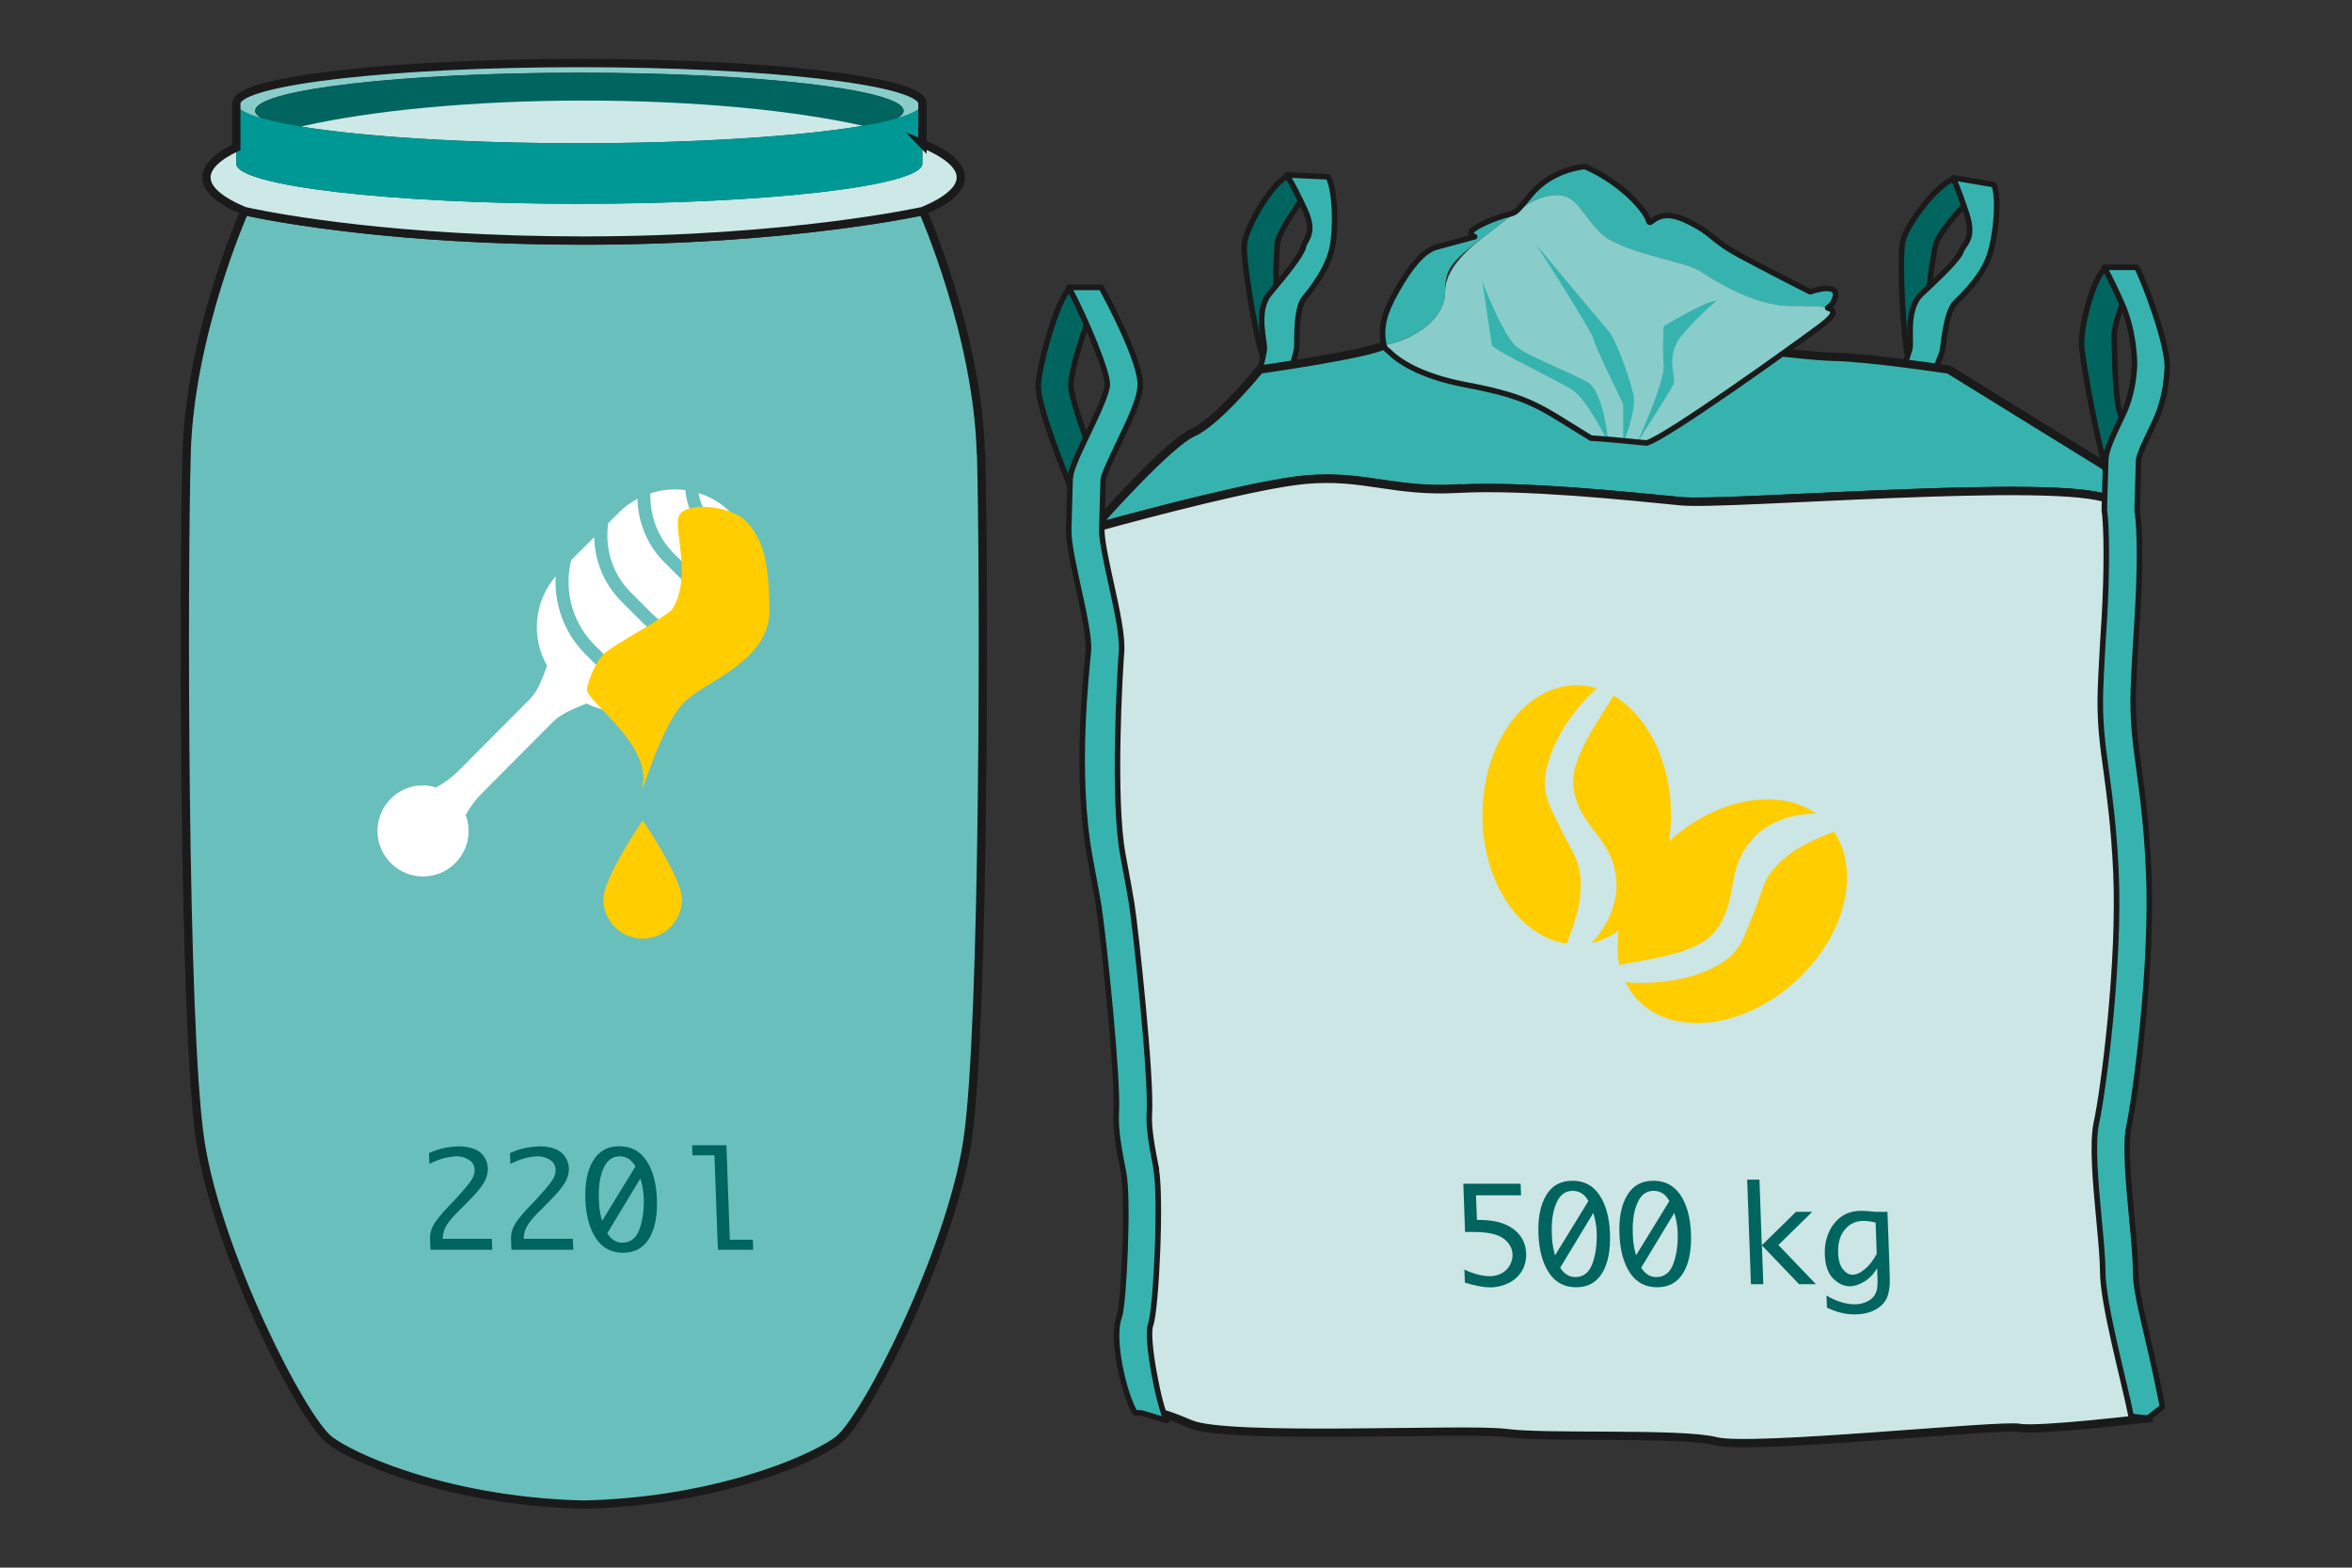<?xml version="1.0" encoding="UTF-8"?>
<svg xmlns="http://www.w3.org/2000/svg" id="Ebene_1" data-name="Ebene 1" version="1.1" viewBox="0 0 212.6 141.73">
  <rect x="0" y="0" width="212.6" height="141.73" fill="#333333" stroke="none"/>
  <defs>
    <style>
      .cls-1 {
        fill: #88cdca;
      }

      .cls-1, .cls-2, .cls-3, .cls-4, .cls-5, .cls-6, .cls-7, .cls-8, .cls-9, .cls-10, .cls-11 {
        stroke-width: 0px;
      }

      .cls-2 {
        fill: #009b96;
      }

      .cls-3 {
        fill: #cce8e7;
      }

      .cls-12 {
        fill: #69bfbc;
      }

      .cls-12, .cls-13, .cls-14, .cls-15, .cls-16, .cls-17, .cls-18 {
        stroke: #1a1a1a;
      }

      .cls-12, .cls-13, .cls-15, .cls-17 {
        stroke-linejoin: round;
      }

      .cls-12, .cls-14, .cls-16, .cls-18 {
        stroke-width: .75px;
      }

      .cls-4, .cls-17, .cls-18 {
        fill: none;
      }

      .cls-5, .cls-14, .cls-15 {
        fill: #37b3af;
      }

      .cls-6 {
        fill: #009895;
      }

      .cls-13, .cls-15, .cls-17 {
        stroke-width: .5px;
      }

      .cls-13, .cls-7 {
        fill: #00645f;
      }

      .cls-14, .cls-16, .cls-18 {
        stroke-miterlimit: 10;
      }

      .cls-16, .cls-8 {
        fill: #cbe6e4;
      }

      .cls-17 {
        stroke-linecap: round;
      }

      .cls-9 {
        fill: #ffcd00;
      }

      .cls-10 {
        fill: #fec300;
      }

      .cls-11 {
        fill: #fff;
      }
    </style>
  </defs>
  <g>
    <g>
      <path class="cls-13" d="M115.71,29.36c-.62-1.73-.3-6.3-.27-7.09.04-1.06,1.07-2.5,2.13-4.1-.51-1.11-.7-1.41-1.18-2.24-1.51.66-3.86,4.78-3.92,6.24-.08,1.86,1.15,8.8,1.69,10.1.04-.22.08-.42.11-.59.13-.69.12-.72,1.44-2.31Z"></path>
      <path class="cls-15" d="M116.73,33.41c.18-.71.4-1.44.48-1.88.08-.4-.17-3.54.71-4.6,1.52-1.82,2.24-3.34,2.49-4.47.41-1.93.27-5.42-.36-6.47l-3.72-.18s.04.08.06.11c.49.83,1.04,1.91,1.55,3.02,1,2.17.04,2.67-.11,3.34-.16.76-1.64,2.54-2.83,3.97-.09.11-.17.21-.26.32-1.32,1.59-.34,4.41-.47,5.1-.03.17-.07.37-.11.59-.06.34-.18.74-.3,1.15h2.87Z"></path>
    </g>
    <g>
      <path class="cls-13" d="M174.33,29.44c-.4-1.79.45-6.29.58-7.07.17-1.04,1.36-2.35,2.61-3.82-.38-1.16-.52-1.49-.91-2.37-1.58.48-4.4,4.29-4.64,5.73-.3,1.84.09,8.87.47,10.23.07-.21.13-.41.18-.58.21-.67.2-.7,1.7-2.12Z"></path>
      <path class="cls-15" d="M174.86,33.59c.26-.68.57-1.39.7-1.81.13-.39.25-3.54,1.25-4.48,1.72-1.63,2.63-3.05,3-4.14.64-1.87.92-5.35.42-6.47l-3.68-.62s.03.08.05.12c.39.88.8,2.02,1.18,3.19.73,2.27-.28,2.65-.5,3.31-.25.74-1.94,2.33-3.29,3.6-.1.1-.2.19-.3.28-1.5,1.42-.86,4.33-1.07,5.01-.05.16-.11.36-.18.58-.1.33-.27.71-.43,1.11l2.85.34Z"></path>
    </g>
    <g>
      <path class="cls-14" d="M131.79,44.18c5.93-.32,15.21.65,20.15,1.13,4.2.41,34.25-2.15,38.69-.16.32.14.57.29.78.43l-1.08-3.41-14.18-8.76s-7.34-1.11-10.47-1.15c-3.13-.04-20.29-2.33-20.29-2.33,0,0-18.62.46-20.29,1.29-1.67.84-11.23,2.19-11.23,2.19,0,0-3.86,4.75-6.03,5.69-2.16.94-8.17,7.71-8.17,7.71l.04.68c3.82-1.05,13.97-3.75,18.25-4.14,5.33-.49,7.9,1.13,13.83.81Z"></path>
      <path class="cls-16" d="M191.56,114.98c0-3.07-1.19-10.52-.59-13.27.59-2.75,2.17-14.4,1.78-22.97-.4-8.57-1.58-11-1.38-16.5.02-.45.04-.91.06-1.39.22-4.55.7-10.23.63-13.24h0c-.01-.56-.04-1.03-.1-1.38-.04-.22-.23-.43-.54-.64-.21-.15-.46-.29-.78-.43-4.44-1.99-34.49.57-38.69.16-4.94-.49-14.22-1.46-20.15-1.13s-8.49-1.29-13.83-.81c-4.28.39-14.43,3.09-18.25,4.14-.94.26-1.5.41-1.5.41,0,2.43,1.98,8.57,1.78,11-.2,2.43.54,20.37.94,22.96.39,2.59,1.78,15.53,1.58,18.77-.2,3.24,1.78,8.25,1.38,12.29-.4,4.04-.4,4.43-1.19,6.53-.71,1.88,1.12,7.05,1.51,8.11.03.08.1.13.19.12.24-.03.98.09,3.19,1.04,3.36,1.46,25,.33,28.56.81,3.56.49,15.78-.07,18.94.74,3.16.81,25.63-1.54,27.41-1.21,1.78.32,11.67-.87,11.67-.87,0,0-2.61-10.17-2.61-13.25Z"></path>
    </g>
    <path class="cls-8" d="M192.06,48.05c0,.1,0,.2,0,.3,0-.1,0-.21,0-.3Z"></path>
    <path class="cls-8" d="M192.02,46.92c0-.06,0-.14-.01-.2,0,.06,0,.13.01.2Z"></path>
    <polygon class="cls-8" points="191.42 60.85 191.42 60.85 191.42 60.84 191.42 60.85"></polygon>
    <path class="cls-8" d="M192.05,47.61c0-.09,0-.19,0-.27,0,.09,0,.18,0,.27Z"></path>
    <path class="cls-8" d="M192.05,49.2c0-.11,0-.22,0-.33,0,.11,0,.22,0,.33Z"></path>
    <path class="cls-8" d="M191.98,51.06c0-.1,0-.2.01-.3,0,.1,0,.2-.01.3Z"></path>
    <path class="cls-8" d="M191.94,52.04c0-.06,0-.11,0-.17,0,.06,0,.11,0,.17Z"></path>
    <path class="cls-8" d="M192.02,50.09c0-.11,0-.22.01-.32,0,.11,0,.21-.01.32Z"></path>
    <g>
      <g>
        <path class="cls-5" d="M163.62,26.37s-2.57-1.29-5.93-3.07c-3.36-1.78-2.57-2.1-5.33-3.4-2.76-1.29-3.16.81-3.36,0s-2.37-3.4-5.73-4.85c0,0-2.96.16-4.94,2.58-1.97,2.42-.99,1.14-3.95,2.44-1.81.79-1.55,1.16-1.08,1.32-1.15.31-2.74.75-3.46.94-1.18.32-2.37,1.78-3.56,3.88-1.19,2.1-1.78,2.43-1.19,5.01,3.16-.65,5.53-2.59,5.53-4.85s.63-2.76,3.99-5.34h0c2.87-2.23,4.05-3.24,5.89-3.39,1.98-.16,2.37,1.62,4.15,3.4s7.65,2.58,8.86,3.39c1.21.81,4.96,3.24,8.32,3.24,1.54,0,2.73,0,3.36.17.24-.18.41-.34.49-.5,1.09-2.1-2.07-.97-2.07-.97Z"></path>
        <path class="cls-2" d="M125.53,31.75c-.31-.32-.43-.52-.43-.52.04.18.2.36.43.52Z"></path>
        <path class="cls-1" d="M153.52,24.43c-1.21-.81-7.08-1.61-8.86-3.39-1.78-1.78-2.17-3.56-4.15-3.4-1.98.16-3.16,1.29-6.52,3.88q-3.36,2.59-3.36,4.85c0,2.26-2.37,4.21-5.53,4.85,0,0,.12.21.43.52.76.78,2.69,2.23,6.98,3.04,6.02,1.13,6.77,2.07,11.31,4.82,1.48,0,3.09.19,5.03.44,1.78-.49,13.39-8.82,15.76-10.6,1.29-.97,1.34-1.41.6-1.61-.63-.17-1.83-.17-3.36-.17-3.36,0-7.11-2.43-8.32-3.24Z"></path>
      </g>
      <g>
        <path class="cls-5" d="M134.84,31.23c.79.75,5.86,3.13,7.24,3.99,1.38.86,3.31,4.83,3.31,4.83,0,0-.41-4.61-1.86-5.48s-5.79-2.5-6.58-3.34c-1.31-1.38-2.96-5.78-2.96-5.78l.86,5.78Z"></path>
        <path class="cls-5" d="M138.82,22.08c.53.75,5.24,8.18,5.24,8.61s2.66,5.84,2.66,5.84v3.52s1.29-2.89.9-4.51c-.4-1.62-1.55-4.85-2.22-5.61-.67-.75-6.57-7.85-6.57-7.85Z"></path>
        <path class="cls-5" d="M155.19,27.18c-1.03,0-4.81,2.32-4.81,2.32,0,0-.13,2.16,0,3.56.13,1.4-2.41,6.98-2.41,6.98,0,0,2.97-4.61,3.28-5.26s-.77-2.57.73-4.4c1.49-1.83,3.21-3.2,3.21-3.2Z"></path>
      </g>
    </g>
    <path class="cls-4" d="M99.6,39.61c.06-.12.11-.23.17-.36.77-1.62,1.74-3.63,1.78-4.46.04-.74-.86-3.17-1.88-5.48-.65,1.8-1.5,4.53-1.42,5.68.06.87.68,2.77,1.35,4.62Z"></path>
    <g>
      <path class="cls-13" d="M98.16,39.61c-.67-1.85-1.29-3.76-1.35-4.62-.08-1.15.77-3.87,1.42-5.68-.52-1.18-1.07-2.33-1.54-3.2-1.11.8-2.95,7.43-2.84,9.02.14,2.03,2.32,7.47,2.89,8.87,0-.24.01-.46.02-.65.02-.76.55-1.93,1.41-3.73Z"></path>
      <path class="cls-15" d="M104.53,105.72c-.37-1.89-.72-3.67-.64-5.02.21-3.37-1.21-16.46-1.59-18.98-.11-.7-.41-2.35-.8-4.43-.94-5.03-.26-16.65-.13-18.3.12-1.46-.4-3.81-.95-6.3-.4-1.84-.82-3.74-.83-4.76.01-.45.09-3.27.13-4.54.02-.44.8-2.07,1.37-3.26.99-2.06,1.92-4,1.98-5.25.11-2.12-2.92-7.79-3.53-8.9h-2.93s.04.08.06.12c.47.88,1.02,2.02,1.54,3.2,1.02,2.31,1.92,4.73,1.88,5.48-.04.84-1.01,2.85-1.78,4.46-.06.12-.11.24-.17.36-.86,1.8-1.38,2.97-1.41,3.73,0,.19-.01.41-.02.65-.04,1.44-.1,3.63-.11,3.93h0s0,0,0,.01c0,.01,0,.02,0,.02h0c0,1.23.43,3.14.87,5.17.47,2.13,1,4.55.91,5.71-.14,1.76-1.28,11.1.16,18.82.38,2.05.69,3.68.79,4.36.43,2.83,1.76,15.51,1.57,18.55-.1,1.6.28,3.51.67,5.52.45,2.3.03,11.83-.41,13.01-.75,1.99.47,7.07,1.45,8.66,0,0,.46-.04.74.05l2.12.64c-.68-1.15-1.91-7.45-1.47-8.64.52-1.38.98-11.67.5-14.11Z"></path>
    </g>
    <path class="cls-10" d="M195.48,127.2h0c-.55.44-.96.76-1.16.91.34-.26.93-.65,1.16-.91Z"></path>
    <path class="cls-1" d="M194.32,128.11s-.11.08-.14.11c0,0,.06-.04.14-.11Z"></path>
    <g>
      <path class="cls-13" d="M191.76,37.79c-.67-1.85-.58-5.83-.64-6.7-.08-1.15.06-1.8.71-3.6-.52-1.18-1.07-2.33-1.54-3.2-1.11.8-2.24,5.36-2.13,6.95.14,2.03,1.61,9.55,2.18,10.94,0-.24.01-.46.02-.65.02-.76.55-1.93,1.41-3.73Z"></path>
      <path class="cls-15" d="M193.04,114.98c0-1.18-.16-2.94-.34-4.8-.28-2.97-.62-6.67-.28-8.26.65-3.02,2.19-14.74,1.8-23.23-.19-4.11-.55-6.78-.87-9.13-.34-2.51-.61-4.49-.51-7.29.02-.44.04-.91.06-1.38.07-1.52.18-3.17.28-4.8.27-4.28.29-8.2,0-9.91,0,0,.01-.47.03-1.13.03-1.07.07-2.62.1-3.47.02-.44.8-2.07,1.38-3.26.99-2.06,1.14-3.79,1.21-5.04.11-2.12-2.14-8-2.75-9.11h-2.93s.04.08.06.12c.47.88,1.02,2.02,1.54,3.2,1.02,2.31,1.15,4.94,1.11,5.69-.04.84-.23,2.64-1.01,4.25-.06.12-.11.24-.17.36-.86,1.8-1.38,2.97-1.41,3.73,0,.19-.01.41-.02.65-.05,1.55-.11,3.96-.11,3.96.24,1.49.24,5.86,0,9.84-.1,1.64-.21,3.3-.28,4.83-.02.48-.04.95-.06,1.4-.11,2.98.17,5.03.53,7.63.31,2.31.67,4.93.86,8.95.38,8.31-1.12,19.76-1.76,22.71-.41,1.89-.08,5.44.24,8.86.17,1.82.33,3.53.33,4.61,0,2.94,1.96,9.99,2.56,13.05.41.14,1.54.19,1.54.19.04-.03.09-.07.14-.11.2-.15.62-.47,1.16-.91-1.3-6.72-2.43-9.89-2.43-12.23Z"></path>
    </g>
    <g>
      <path class="cls-9" d="M156.89,78.69c.36-1.49,1.34-2.91,2.59-3.79,1.51-.99,3.13-1.35,4.71-1.34-3.4-2.38-9.03-1.43-13.33,2.5.11-.76.19-1.55.19-2.36,0-4.87-2.15-9.04-5.21-10.82-1.02,1.79-3.89,5.58-3.64,8.15.25,2.5,2.03,4.06,2.83,5.38.86,1.28,1.23,2.95,1.04,4.47-.29,1.78-1.12,3.22-2.2,4.38.87-.19,1.68-.6,2.45-1.12-.15,1.08-.15,2.13.06,3.11,2.01-.46,6.74-.91,8.46-2.83,1.67-1.87,1.62-4.25,2.04-5.73Z"></path>
      <path class="cls-9" d="M140.88,74.53c-.59-1.27-1.19-2.19-1.24-3.54-.07-1.35.67-5.01,4.69-8.77-.58-.17-1.18-.27-1.8-.27-4.71,0-8.53,5.26-8.53,11.75,0,6.06,3.34,10.98,7.62,11.62.66-1.74,1.2-3.32,1.24-4.77.06-.96,0-1.87-.35-2.79-.37-.91-1.06-1.95-1.62-3.23Z"></path>
      <path class="cls-9" d="M165.78,75.18c-1.73.7-3.26,1.36-4.35,2.32-.75.6-1.38,1.26-1.82,2.14-.42.89-.72,2.1-1.29,3.37-.54,1.29-.81,2.36-1.76,3.31-.95.96-4.14,2.9-9.63,2.48.27.54.6,1.06,1.02,1.51,3.19,3.47,9.65,2.73,14.42-1.66,4.46-4.1,5.83-9.89,3.4-13.47Z"></path>
    </g>
    <path class="cls-17" d="M165.69,27.35c1.09-2.1-2.07-.97-2.07-.97,0,0-2.57-1.29-5.93-3.07-3.36-1.78-2.57-2.1-5.33-3.4-2.76-1.29-3.16.81-3.36,0s-2.37-3.4-5.73-4.85c0,0-2.96.16-4.94,2.58-1.97,2.42-.99,1.14-3.95,2.44-1.81.79-1.55,1.16-1.08,1.32-1.15.31-2.74.75-3.46.94-1.18.32-2.37,1.78-3.56,3.88-1.19,2.1-1.52,3.39-1.19,5.01.04.18.2.36.43.52.76.78,2.69,2.23,6.98,3.04,6.02,1.13,6.77,2.07,11.31,4.82.45,0,4.75.4,5.03.44,1.78-.49,13.39-8.82,15.76-10.6,1.29-.97,1.34-1.41.6-1.61h0c.24-.18.41-.34.49-.5Z"></path>
    <g>
      <path class="cls-7" d="M132.43,111.39l-.16-4.37h5.18l.04,1.05h-4.07l.08,2.22h.19c1.33,0,2.36.27,3.1.82.74.55,1.12,1.28,1.16,2.21.02.59-.11,1.11-.38,1.58-.27.46-.67.83-1.19,1.09-.52.26-1.08.4-1.67.4s-1.36-.14-2.3-.43l-.04-1.19c.34.18.73.33,1.15.44.42.12.81.17,1.16.17s.7-.08,1.03-.25c.33-.17.58-.41.76-.73.18-.32.26-.65.25-.99-.02-.56-.29-1.04-.82-1.44-.52-.39-1.44-.59-2.74-.59h-.72Z"></path>
      <path class="cls-7" d="M142.13,106.75c1.05,0,1.87.43,2.45,1.3.58.87.9,2.04.95,3.51.05,1.48-.18,2.65-.7,3.52-.52.87-1.31,1.3-2.36,1.3s-1.87-.43-2.45-1.3c-.58-.87-.9-2.04-.96-3.52-.05-1.47.18-2.64.71-3.51.52-.87,1.31-1.3,2.36-1.3ZM140.56,113.5l3.02-4.92c-.21-.36-.44-.61-.68-.73-.24-.13-.49-.19-.74-.19-.66,0-1.15.36-1.47,1.09-.32.72-.46,1.64-.42,2.75,0,.25.03.53.05.82.03.29.11.69.24,1.19ZM144.02,109.66l-2.99,4.95c.18.29.38.5.61.64s.48.21.75.21c.75,0,1.27-.42,1.56-1.24.29-.83.41-1.75.38-2.76-.02-.62-.13-1.23-.31-1.8Z"></path>
      <path class="cls-7" d="M149.45,106.75c1.05,0,1.87.43,2.45,1.3.58.87.9,2.04.95,3.51.05,1.48-.18,2.65-.7,3.52-.52.87-1.31,1.3-2.36,1.3s-1.87-.43-2.45-1.3c-.58-.87-.9-2.04-.96-3.52-.05-1.47.18-2.64.71-3.51.52-.87,1.31-1.3,2.36-1.3ZM147.88,113.5l3.02-4.92c-.21-.36-.44-.61-.68-.73-.24-.13-.49-.19-.74-.19-.66,0-1.15.36-1.47,1.09-.32.72-.46,1.64-.42,2.75,0,.25.03.53.05.82.03.29.11.69.24,1.19ZM151.34,109.66l-2.99,4.95c.18.29.38.5.61.64s.48.21.75.21c.75,0,1.27-.42,1.56-1.24.29-.83.41-1.75.38-2.76-.02-.62-.13-1.23-.31-1.8Z"></path>
      <path class="cls-7" d="M158.27,116.1l-.34-9.45h1.11l.21,5.94,3.09-3.03h1.47l-3.06,3,3.39,3.54h-1.52l-3.36-3.51.13,3.51h-1.11Z"></path>
      <path class="cls-7" d="M169.69,114.63c-.32.55-.71.96-1.18,1.24-.47.28-.9.42-1.29.42-.56,0-1.06-.24-1.53-.71-.46-.47-.71-1.19-.74-2.15-.03-.76.1-1.43.37-2.03.27-.6.65-1.07,1.13-1.41.48-.34,1.08-.52,1.81-.52.21,0,.53.02.95.06.06,0,.16.02.29.03h1.11l.17,4.63c.04,1.1.05,1.77.03,2.02-.02.24-.06.49-.12.74-.14.58-.48,1.04-1.04,1.38-.55.34-1.23.5-2.04.5s-1.63-.2-2.47-.61l-.04-1.1c.32.21.71.4,1.18.56.47.16.91.24,1.34.24.34,0,.66-.05.95-.16s.54-.26.72-.46c.18-.2.3-.43.36-.69.06-.26.08-.61.06-1.05l-.03-.93ZM169.64,113.34l-.1-2.81c-.4-.1-.77-.15-1.1-.15-.68,0-1.25.26-1.68.78-.44.52-.64,1.23-.61,2.12.02.65.17,1.14.43,1.47.26.33.55.5.87.5.35,0,.72-.17,1.13-.52.41-.34.76-.81,1.07-1.39Z"></path>
    </g>
  </g>
  <g>
    <path class="cls-12" d="M88.66,40.94c-.31-10.74-5.2-21.77-5.23-21.85,0,0,0,0,0,0,0,0-1.96.44-5.52.95-5.26.77-14.02,1.71-25.15,1.71-12.09,0-21.01-1.04-26.03-1.82-1.99-.31-3.38-.58-4.08-.73-.35-.07-.54-.12-.55-.12,0,0,0,0,0,0,0,0-4.93,11.08-5.23,21.86-.31,10.77-.31,52.02,1.23,62.18,1.54,10.16,9.23,25.24,11.7,27.09,1.05.79,3.35,1.97,6.61,3.06,4.09,1.37,9.7,2.6,16.31,2.76h0s.03,0,.05,0c.02,0,.03,0,.05,0h0c5.4-.13,10.13-.98,13.91-2.03,4.54-1.26,7.72-2.82,9.02-3.79,2.46-1.85,10.16-16.93,11.7-27.09,1.54-10.16,1.54-51.41,1.23-62.18Z"></path>
    <path class="cls-2" d="M83.38,9.23h-.02s.02.06.02.1v-.1Z"></path>
    <path class="cls-1" d="M83.36,9.23c-.43-1.96-14.14-3.53-30.99-3.53s-30.55,1.57-30.99,3.53c0,.03-.02.06-.02.1,0,.49.82.95,2.31,1.37-.4-.23-.61-.46-.61-.7,0-.03.01-.06.02-.09.41-1.85,13.36-3.34,29.29-3.34s28.88,1.49,29.29,3.34c0,.03.02.06.02.09h0c0,.24-.21.47-.61.7,1.49-.42,2.31-.89,2.31-1.37h0s-.01-.06-.02-.1Z"></path>
    <path class="cls-7" d="M81.68,10.01h0s-.01-.06-.02-.09c-.41-1.85-13.36-3.34-29.29-3.34s-28.88,1.49-29.29,3.34c0,.03-.02.06-.02.09,0,.24.21.47.61.7,4.63,1.32,15.73,2.25,28.7,2.25s24.07-.93,28.7-2.25c.4-.22.61-.46.61-.7Z"></path>
    <path class="cls-3" d="M52.75,21.75c18.66,0,30.67-2.67,30.67-2.67,0,0,0,0,0,0,2.2-.92,3.43-1.95,3.43-3.04s-1.25-2.14-3.48-3.06v1.81h0s0,0,0,0c0,2-13.88,3.63-31.01,3.63s-31.01-1.62-31.01-3.63c0,0,0,0,0,0h0v-1.47c-1.74.83-2.7,1.75-2.7,2.72,0,1.09,1.23,2.12,3.43,3.04.01,0,.21.05.55.12,2.48.52,13.23,2.55,30.11,2.55Z"></path>
    <path class="cls-3" d="M77.99,11.37c-6.24-1.4-15.23-2.28-25.23-2.28s-19.31.91-25.55,2.35c5.63.91,14.8,1.51,25.17,1.51s20.04-.63,25.62-1.58Z"></path>
    <path class="cls-6" d="M21.36,14.8s0,0,0,0c0,2,13.88,3.63,31.01,3.63s31.01-1.62,31.01-3.63c0,0,0,0,0,0h0v-5.47c0,.76-1.99,1.46-5.39,2.04-5.58.96-14.97,1.58-25.62,1.58s-19.54-.6-25.17-1.51c-3.67-.6-5.84-1.33-5.84-2.12v5.47h0Z"></path>
    <g>
      <path class="cls-7" d="M44.5,112.99h-5.59l-.04-1c0-.26.03-.53.13-.83.1-.29.29-.63.58-.99.29-.37.6-.72.92-1.06l.61-.63c.12-.13.39-.43.8-.9.41-.47.68-.83.81-1.08.13-.25.19-.5.18-.74-.01-.39-.18-.69-.51-.9-.33-.21-.69-.32-1.08-.32-.23,0-.48.03-.76.08-.28.05-.52.11-.73.18-.21.07-.54.21-1.01.42l-.03-.97c.49-.23.99-.39,1.49-.48.5-.09.91-.13,1.24-.13.48,0,.93.08,1.33.23.41.15.72.39.93.72.21.32.32.67.33,1.04.01.41-.1.83-.34,1.26-.24.43-.69.98-1.37,1.66l-.65.66-.55.55c-.35.36-.63.71-.84,1.04-.21.34-.32.74-.33,1.2h4.44l.04,1Z"></path>
      <path class="cls-7" d="M51.82,112.99h-5.59l-.04-1c0-.26.03-.53.13-.83.1-.29.29-.63.58-.99.29-.37.6-.72.92-1.06l.61-.63c.12-.13.39-.43.8-.9.41-.47.68-.83.81-1.08.13-.25.19-.5.18-.74-.01-.39-.18-.69-.51-.9-.33-.21-.69-.32-1.08-.32-.23,0-.48.03-.76.08-.28.05-.52.11-.73.18-.21.07-.54.21-1.01.42l-.03-.97c.49-.23.99-.39,1.49-.48.5-.09.91-.13,1.24-.13.48,0,.93.08,1.33.23.41.15.72.39.93.72.21.32.32.67.33,1.04.01.41-.1.83-.34,1.26-.24.43-.69.98-1.37,1.66l-.65.66-.55.55c-.35.36-.63.71-.84,1.04-.21.34-.32.74-.33,1.2h4.44l.04,1Z"></path>
      <path class="cls-7" d="M55.98,103.63c1.05,0,1.87.43,2.45,1.3.58.87.9,2.04.95,3.51.05,1.48-.18,2.65-.7,3.52-.52.87-1.31,1.3-2.36,1.3s-1.87-.43-2.45-1.3c-.58-.87-.9-2.04-.96-3.52-.05-1.47.18-2.64.71-3.51s1.31-1.3,2.36-1.3ZM54.42,110.38l3.02-4.92c-.21-.36-.44-.61-.68-.73-.24-.13-.49-.19-.74-.19-.66,0-1.15.36-1.47,1.09-.32.72-.46,1.64-.42,2.75,0,.25.03.53.05.82.03.29.11.69.24,1.19ZM57.88,106.55l-2.99,4.95c.18.28.38.5.61.64s.48.21.75.21c.75,0,1.27-.42,1.56-1.24.29-.83.41-1.75.38-2.76-.02-.62-.13-1.23-.31-1.8Z"></path>
      <path class="cls-7" d="M64.89,112.99l-.31-8.54h-1.99l-.03-.91h3.1l.31,8.54h2.08l.03.91h-3.19Z"></path>
    </g>
    <path class="cls-18" d="M83.38,12.99v-3.66h0s-.01-.06-.02-.1c-.43-1.96-14.14-3.53-30.99-3.53s-30.55,1.57-30.99,3.53c0,.03-.02.06-.02.1v4c-1.74.83-2.7,1.75-2.7,2.71,0,1.09,1.23,2.12,3.43,3.04,0,0,.21.05.55.12,2.48.52,13.23,2.55,30.11,2.55,18.67,0,30.67-2.67,30.67-2.67,0,0,0,0,0,0,2.2-.92,3.43-1.95,3.43-3.04s-1.25-2.14-3.48-3.06Z"></path>
    <g>
      <g>
        <path class="cls-11" d="M60.08,50.87c-1.6-1.6-2.41-3.67-2.46-5.77-.58.31-1.13.68-1.61,1.17l-1.03,1.03c-.33,2.22.34,4.56,2.05,6.27l1.91,1.91c1.97,1.97,4.78,2.58,7.28,1.85l.43-.43c.48-.48.85-1.03,1.16-1.6-2.09-.06-4.17-.88-5.76-2.47l-1.96-1.96Z"></path>
        <path class="cls-11" d="M58.1,56.31l-1.91-1.91c-1.61-1.61-2.44-3.72-2.48-5.84l-2.08,2.08c-.15.63-.24,1.28-.24,1.94,0,2.18.84,4.22,2.37,5.75l.81.81c1.53,1.53,3.57,2.37,5.75,2.37.67,0,1.31-.09,1.94-.24l2.53-2.53c-.22.02-.44.06-.66.06-2.18,0-4.37-.83-6.03-2.49Z"></path>
        <path class="cls-11" d="M53.74,59.97l-.81-.81c-1.75-1.75-2.72-4.09-2.72-6.58,0-.16.02-.32.02-.48-1.98,2.29-2.23,5.55-.78,8.09-.37,1-.79,2.24-1.55,3.01l-6.48,6.52c-.56.56-1.27,1.07-2,1.47-.38-.11-.77-.19-1.18-.19-2.28,0-4.12,1.85-4.12,4.12s1.85,4.12,4.12,4.12,4.12-1.85,4.12-4.12c0-.51-.1-.98-.27-1.43.39-.7.87-1.37,1.41-1.91l6.48-6.52c.79-.79,2.05-1.25,3.04-1.66,2.49,1.26,5.59.95,7.78-.95-.16,0-.32.02-.48.02-2.49,0-4.83-.96-6.58-2.72Z"></path>
        <path class="cls-11" d="M68.6,50.96c-1.39-.12-2.68-.68-3.67-1.67l-1.31-1.31c-.99-.99-1.56-2.28-1.67-3.67-1.06-.14-2.14-.05-3.16.29-.07,1.96.63,3.95,2.13,5.45l1.96,1.96c1.5,1.5,3.48,2.2,5.45,2.13.33-1.02.43-2.1.29-3.16Z"></path>
        <path class="cls-11" d="M65.76,48.46c.72.72,1.63,1.15,2.57,1.31-.33-1.03-.87-2-1.68-2.82l-.69-.69c-.81-.81-1.79-1.36-2.82-1.68.16.94.58,1.84,1.31,2.57l1.31,1.31Z"></path>
      </g>
      <path class="cls-9" d="M61.34,46.73c-.41,1.44,1.2,5.37-.54,8.3-.4.67-5.41,3.28-6.24,4.11-.83.83-1.65,2.99-1.46,3.4.6,1.36,5.67,4.89,4.99,8.48-.34,1.81,1.64-5.68,3.92-7.69s7.62-3.66,7.55-8.3c-.07-4.64-.69-6.34-2.08-7.86s-5.72-1.88-6.13-.44Z"></path>
      <path class="cls-9" d="M61.64,81.31c0,1.96-1.59,3.55-3.55,3.55s-3.55-1.59-3.55-3.55,3.55-7.15,3.55-7.15c0,0,3.55,5.18,3.55,7.15Z"></path>
    </g>
  </g>
</svg>
